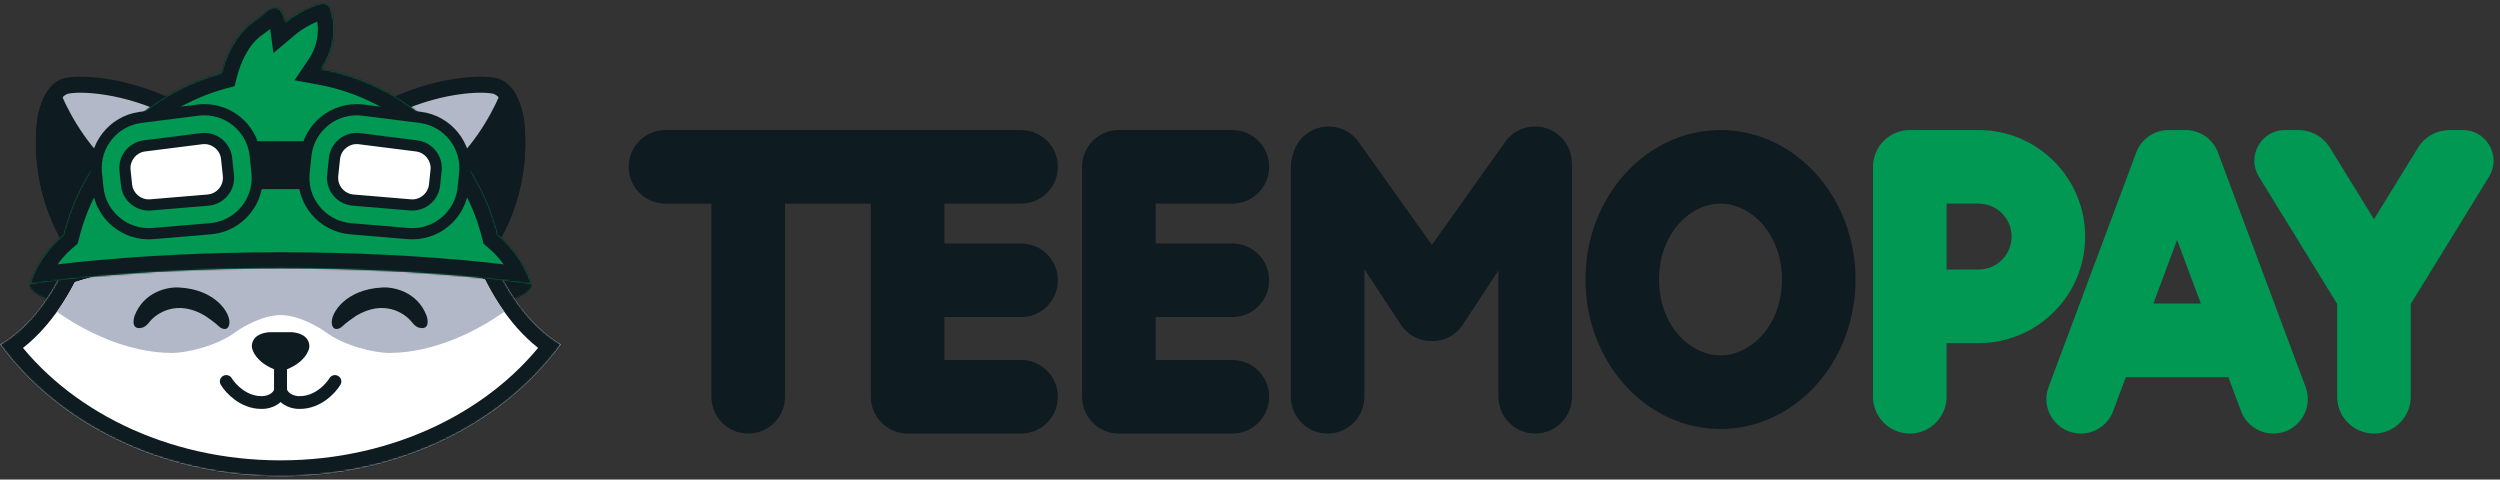 <?xml version="1.0" encoding="UTF-8"?>
<svg width="1564px" height="300px" viewBox="0 0 1564 300" version="1.1" xmlns="http://www.w3.org/2000/svg" xmlns:xlink="http://www.w3.org/1999/xlink">
    <rect x="0" y="0" width="1564" height="300" fill="#333333" stroke="none"/>
    <title>logo11</title>
    <defs>
        <rect id="path-1" x="0" y="0" width="1564" height="300"></rect>
        <path d="M-7.10542736e-15,20 C-7.10542736e-15,30.363 39.591,39.252 96,43.043 C105.42,43.676 115.308,39.878 125.56,35.941 C135.718,32.039 146.232,28 157,28 C167.768,28 178.282,32.039 188.44,35.941 C198.692,39.878 208.58,43.676 218,43.043 C274.409,39.252 314,30.363 314,20 L245.5,8 L157,0 L68.5,8 L-7.10542736e-15,20 Z" id="path-3"></path>
        <path d="M39.82,36.356 L159.508,0 L310.256,34.226 C320.643,56.651 334.749,73.973 351.019,83.579 C315.106,133.092 249.934,166.186 175.496,166.186 C101.076,166.186 35.918,133.108 0,83.616 C15.777,74.323 29.523,57.776 39.82,36.356 Z" id="path-5"></path>
        <path d="M139.5,11.814 C128.743,19.497 122.879,32.51 119.964,43.766 C71.383,57.059 33.343,95.866 21.141,144.888 L20.431,145.495 C10.989,153.555 3.925,164.037 0,175.814 C0,175.814 60.961,165.814 157,165.814 C253.039,165.814 314,175.814 314,175.814 C310.074,164.037 303.011,153.555 293.569,145.495 L292.865,144.894 C279.719,92.065 236.566,51.099 182.55,41.139 C192.263,26.796 191.219,12.101 188.157,3.231 C187.324,0.818 184.794,-0.481 182.324,0.165 C172.63,2.7 163.647,8.751 160,11.814 C159.662,9.278 158.657,6.951 157.446,4.982 C155.42,1.692 150.607,2.525 147.81,5.191 C144.934,7.931 141.539,10.455 139.5,11.814 Z M297,179.715 C297.002,179.415 297.003,179.114 297.003,178.814 C297.003,178.513 297.002,178.213 297,177.913 L297,179.715 Z" id="path-7"></path>
        <rect id="path-9" x="0" y="0" width="1225.59" height="234.361"></rect>
    </defs>
    <g id="页面-1" stroke="none" stroke-width="1" fill="none" fill-rule="evenodd">
        <g id="logo11">
            <mask id="mask-2" fill="white">
                <use xlink:href="#path-1"></use>
            </mask>
            <g id="矩形"></g>
            <g id="编组" mask="url(#mask-2)">
                <g transform="translate(0, 2)">
                    <path d="M18.543,175.813 C18.543,186.176 58.134,195.065 114.543,198.856 C123.963,199.489 133.851,195.691 144.103,191.754 C154.261,187.852 164.775,183.813 175.543,183.813 C186.311,183.813 196.825,187.852 206.983,191.754 C217.235,195.691 227.123,199.489 236.543,198.856 C292.952,195.065 332.543,186.176 332.543,175.813 L264.043,163.813 L175.543,155.813 L87.043,163.813 L18.543,175.813 Z" id="路径" stroke="none" fill="#0A4A23" fill-rule="evenodd"></path>
                    <g id="Clipped" stroke="none" stroke-width="1" fill="none" fill-rule="evenodd" transform="translate(18.543, 155.813)">
                        <mask id="mask-4" fill="white">
                            <use xlink:href="#path-3"></use>
                        </mask>
                        <g id="路径"></g>
                        <path d="M96,43.043 L96.671,33.066 L96.671,33.066 L96,43.043 Z M-1.0658141e-14,20 L-1.726,10.15 L-10,11.6 L-10,20 L-1.0658141e-14,20 Z M125.56,35.941 L129.146,45.276 L129.146,45.276 L125.56,35.941 Z M188.44,35.941 L184.854,45.276 L184.854,45.276 L188.44,35.941 Z M218,43.043 L217.329,33.066 L217.329,33.066 L218,43.043 Z M314,20 L324,20 L324,11.6 L315.726,10.15 L314,20 Z M245.5,8 L247.226,-1.85 L246.815,-1.921 L246.4,-1.959 L245.5,8 Z M157,-2.84217094e-14 L157.9,-9.959 L157,-10.04 L156.1,-9.959 L157,-2.84217094e-14 Z M68.5,8 L67.6,-1.959 L67.185,-1.921 L66.774,-1.85 L68.5,8 Z M96.671,33.066 C68.735,31.188 45.339,28.068 29.139,24.252 C20.957,22.325 15.155,20.344 11.622,18.537 C9.839,17.625 9.148,17.013 9.024,16.884 C8.939,16.795 10,17.874 10,20 L-10,20 C-10,24.717 -7.702,28.341 -5.402,30.736 C-3.14,33.092 -0.297,34.904 2.513,36.342 C8.166,39.234 15.787,41.655 24.554,43.72 C42.252,47.888 66.856,51.107 95.329,53.021 L96.671,33.066 Z M121.974,26.606 C111.14,30.767 103.457,33.522 96.671,33.066 L95.329,53.021 C107.383,53.831 119.476,48.99 129.146,45.276 L121.974,26.606 Z M157,18 C144.052,18 131.773,22.842 121.974,26.606 L129.146,45.276 C139.663,41.236 148.413,38 157,38 L157,18 Z M192.025,26.606 C182.227,22.842 169.948,18 157,18 L157,38 C165.587,38 174.337,41.236 184.854,45.276 L192.025,26.606 Z M217.329,33.066 C210.543,33.522 202.86,30.767 192.025,26.606 L184.854,45.276 C194.524,48.99 206.617,53.831 218.67,53.021 L217.329,33.066 Z M304,20 C304,17.874 305.061,16.795 304.975,16.884 C304.852,17.013 304.161,17.625 302.378,18.537 C298.845,20.344 293.043,22.325 284.861,24.252 C268.661,28.068 245.265,31.188 217.329,33.066 L218.67,53.021 C247.144,51.107 271.748,47.888 289.446,43.72 C298.213,41.655 305.834,39.234 311.487,36.342 C314.297,34.904 317.14,33.092 319.402,30.736 C321.702,28.341 324,24.717 324,20 L304,20 Z M315.726,10.15 L247.226,-1.85 L243.774,17.85 L312.274,29.85 L315.726,10.15 Z M246.4,-1.959 L157.9,-9.959 L156.1,9.96 L244.6,17.96 L246.4,-1.959 Z M156.1,-9.959 L67.6,-1.959 L69.4,17.96 L157.9,9.96 L156.1,-9.959 Z M66.774,-1.85 L-1.726,10.15 L1.726,29.85 L70.225,17.85 L66.774,-1.85 Z" id="形状" fill="#0E1B20" fill-rule="nonzero" mask="url(#mask-4)"></path>
                    </g>
                    <path d="M39.82,166.169 L159.508,129.813 L310.256,164.039 C320.643,186.464 334.749,203.786 351.019,213.392 C315.106,262.905 249.934,295.999 175.496,295.999 C101.076,295.999 35.918,262.921 0,213.429 C15.777,204.136 29.523,187.589 39.82,166.169 Z" id="路径" stroke="none" fill="#FFFFFF" fill-rule="evenodd"></path>
                    <g id="Clipped" stroke="none" stroke-width="1" fill="none" fill-rule="evenodd" transform="translate(0, 129.813)">
                        <mask id="mask-6" fill="white">
                            <use xlink:href="#path-5"></use>
                        </mask>
                        <g id="路径"></g>
                        <path d="M159.508,1.42108547e-14 L161.722,-9.751 L159.138,-10.338 L156.602,-9.568 L159.508,1.42108547e-14 Z M39.82,36.356 L36.913,26.788 L32.71,28.065 L30.807,32.024 L39.82,36.356 Z M310.256,34.226 L319.33,30.024 L317.264,25.563 L312.47,24.475 L310.256,34.226 Z M351.019,83.579 L359.114,89.451 L365.566,80.555 L356.103,74.968 L351.019,83.579 Z M7.10542736e-15,83.616 L-5.075,75 L-14.556,80.584 L-8.093,89.49 L7.10542736e-15,83.616 Z M156.602,-9.568 L36.913,26.788 L42.726,45.925 L162.414,9.569 L156.602,-9.568 Z M312.47,24.475 L161.722,-9.751 L157.294,9.752 L308.042,43.978 L312.47,24.475 Z M356.103,74.968 C342.102,66.702 329.161,51.249 319.33,30.024 L301.182,38.429 C312.124,62.053 327.396,81.245 345.934,92.19 L356.103,74.968 Z M175.496,176.186 C252.778,176.186 321.118,141.835 359.114,89.451 L342.924,77.708 C309.095,124.348 247.091,156.186 175.496,156.186 L175.496,176.186 Z M-8.093,89.49 C29.908,141.852 98.233,176.186 175.496,176.186 L175.496,156.186 C103.919,156.186 41.928,124.364 8.093,77.743 L-8.093,89.49 Z M30.807,32.024 C21.078,52.263 8.494,67.007 -5.075,75 L5.075,92.232 C23.06,81.639 37.968,63.289 48.833,40.689 L30.807,32.024 Z" id="形状" fill="#0E1B20" fill-rule="nonzero" mask="url(#mask-6)"></path>
                    </g>
                    <path d="M255.283,161.813 L303.333,172.723 C306.959,179.991 311.013,186.802 315.461,193.029 C299.291,204.536 272.021,218.813 243.268,218.813 C234.238,218.645 216.154,214.813 203.636,205.698 C198.786,202.167 186.378,195.106 175.542,195.106 C164.706,195.106 152.298,202.167 147.448,205.698 C134.93,214.813 116.846,218.645 107.816,218.813 C79.059,218.813 51.786,204.532 35.617,193.025 C39.705,187.303 43.458,181.09 46.851,174.484 L88.563,161.813 L175.542,161.813 L255.283,161.813 Z" id="路径" stroke="none" fill="#B2B8C7" fill-rule="evenodd"></path>
                    <path d="M84.188,195.596 C89.989,180.351 105.06,177.416 111.871,177.854 C134.541,178.905 144.17,193.625 143.511,200.197 C142.984,205.454 138.678,203.92 136.92,202.168 C134.811,200.065 130.329,196.911 128.352,195.596 C110.952,185.082 97.813,193.844 93.419,199.54 C91.837,201.642 90.121,202.606 89.461,202.825 C82.606,204.928 83.09,198.882 84.188,195.596 Z" id="路径" stroke="none" fill="#0E1B20" fill-rule="nonzero"></path>
                    <path d="M266.898,195.596 C261.097,180.351 246.026,177.416 239.215,177.854 C216.545,178.905 206.915,193.625 207.575,200.197 C208.102,205.454 212.408,203.92 214.166,202.168 C216.275,200.065 220.757,196.911 222.734,195.596 C240.134,185.082 253.273,193.844 257.667,199.54 C259.249,201.642 260.964,202.606 261.625,202.825 C268.479,204.928 267.996,198.882 266.898,195.596 Z" id="路径" stroke="none" fill="#0E1B20" fill-rule="nonzero"></path>
                    <path d="M49.236,155.26 L53.463,160.176 L57.144,154.838 L112.62,74.39 L115.836,69.726 L110.809,67.115 C94.712,58.75 79.317,54.443 67.034,52.458 C60.893,51.466 55.495,51.049 51.14,51.004 C46.899,50.96 43.331,51.265 40.996,51.89 L40.849,51.93 L40.703,51.979 C35.874,53.596 33.074,58.277 31.518,61.759 C29.819,65.562 28.819,69.731 28.395,72.625 L28.386,72.692 L28.378,72.76 C23.542,113.491 39.926,144.43 49.236,155.26 Z" id="路径" stroke="#0E1B20" stroke-width="10" fill="#B2B8C7" fill-rule="nonzero"></path>
                    <path d="M33.776,59.225 C39.999,73.71 53.194,96.843 72.202,109.975 L54.528,142.356 L47.984,151.813 C39.471,141.945 23.61,112.429 28.27,73.315 C28.836,69.458 30.607,62.932 33.776,59.225 Z" id="路径" stroke="none" fill="#0E1B20" fill-rule="evenodd"></path>
                    <path d="M72.202,109.975 L76.591,112.37 L78.748,108.419 L75.044,105.861 L72.202,109.975 Z M33.776,59.225 L38.37,57.251 L35.198,49.867 L29.975,55.976 L33.776,59.225 Z M54.528,142.356 L58.64,145.201 L58.79,144.983 L58.917,144.751 L54.528,142.356 Z M47.984,151.813 L44.198,155.079 L48.419,159.972 L52.096,154.658 L47.984,151.813 Z M28.27,73.315 L23.323,72.588 L23.313,72.656 L23.305,72.723 L28.27,73.315 Z M75.044,105.861 C57.187,93.524 44.458,71.421 38.37,57.251 L29.182,61.198 C35.54,75.998 49.202,100.162 69.36,114.089 L75.044,105.861 Z M58.917,144.751 L76.591,112.37 L67.814,107.579 L50.139,139.96 L58.917,144.751 Z M52.096,154.658 L58.64,145.201 L50.416,139.511 L43.873,148.968 L52.096,154.658 Z M23.305,72.723 C18.461,113.384 34.873,144.269 44.198,155.079 L51.77,148.547 C44.069,139.62 28.759,111.474 33.235,73.906 L23.305,72.723 Z M29.975,55.976 C27.821,58.496 26.336,61.706 25.332,64.55 C24.307,67.454 23.649,70.366 23.323,72.588 L33.217,74.042 C33.457,72.407 33.968,70.128 34.762,67.878 C35.577,65.568 36.562,63.661 37.577,62.473 L29.975,55.976 Z" id="形状" stroke="none" fill="#0E1B20" fill-rule="nonzero"></path>
                    <path d="M301.846,155.26 L297.619,160.176 L293.938,154.838 L238.462,74.39 L235.246,69.726 L240.273,67.115 C256.37,58.75 271.765,54.443 284.048,52.458 C290.189,51.466 295.587,51.049 299.942,51.004 C304.183,50.96 307.751,51.265 310.086,51.89 L310.234,51.93 L310.379,51.979 C315.208,53.596 318.008,58.277 319.564,61.759 C321.263,65.562 322.263,69.731 322.687,72.625 L322.697,72.692 L322.705,72.76 C327.54,113.491 311.156,144.43 301.846,155.26 Z" id="路径" stroke="#0E1B20" stroke-width="10" fill="#B2B8C7" fill-rule="nonzero"></path>
                    <path d="M317.311,59.227 C311.088,73.712 297.892,96.844 278.885,109.975 L296.566,142.368 L303.102,151.814 C311.615,141.945 327.476,112.43 322.816,73.316 C322.25,69.459 320.48,62.935 317.311,59.227 Z" id="路径" stroke="none" fill="#0E1B20" fill-rule="evenodd"></path>
                    <path d="M278.885,109.975 L274.496,112.371 L272.34,108.42 L276.043,105.862 L278.885,109.975 Z M317.311,59.227 L312.717,57.253 L315.89,49.868 L321.112,55.978 L317.311,59.227 Z M296.566,142.368 L292.454,145.213 L292.304,144.996 L292.177,144.764 L296.566,142.368 Z M303.102,151.814 L306.888,155.08 L302.667,159.972 L298.99,154.659 L303.102,151.814 Z M322.816,73.316 L327.763,72.589 L327.773,72.657 L327.781,72.724 L322.816,73.316 Z M276.043,105.862 C293.9,93.525 306.629,71.423 312.717,57.253 L321.905,61.2 C315.546,76 301.885,100.163 281.727,114.089 L276.043,105.862 Z M292.177,144.764 L274.496,112.371 L283.274,107.58 L300.955,139.973 L292.177,144.764 Z M298.99,154.659 L292.454,145.213 L300.677,139.523 L307.213,148.969 L298.99,154.659 Z M327.781,72.724 C332.625,113.385 316.213,144.27 306.888,155.08 L299.316,148.548 C307.017,139.621 322.327,111.475 317.851,73.907 L327.781,72.724 Z M321.112,55.978 C323.266,58.499 324.751,61.708 325.754,64.551 C326.779,67.455 327.437,70.367 327.763,72.589 L317.869,74.042 C317.629,72.408 317.118,70.129 316.324,67.88 C315.509,65.57 314.525,63.662 313.51,62.475 L321.112,55.978 Z" id="形状" stroke="none" fill="#0E1B20" fill-rule="nonzero"></path>
                    <path d="M158.043,11.814 C147.286,19.497 141.422,32.51 138.507,43.766 C89.926,57.059 51.886,95.866 39.684,144.888 L38.974,145.495 C29.532,153.555 22.468,164.037 18.543,175.814 C18.543,175.814 79.504,165.814 175.543,165.814 C271.582,165.814 332.543,175.814 332.543,175.814 C328.617,164.037 321.554,153.555 312.112,145.495 L311.408,144.894 C298.262,92.065 255.109,51.099 201.093,41.139 C210.806,26.796 209.762,12.101 206.7,3.231 C205.867,0.818 203.337,-0.481 200.867,0.165 C191.173,2.7 182.19,8.751 178.543,11.814 C178.205,9.278 177.2,6.951 175.989,4.982 C173.963,1.692 169.15,2.525 166.353,5.191 C163.477,7.931 160.082,10.455 158.043,11.814 Z M315.543,179.715 C315.545,179.415 315.546,179.114 315.546,178.814 C315.546,178.513 315.545,178.213 315.543,177.913 L315.543,179.715 Z" id="形状" stroke="none" fill="#009853" fill-rule="evenodd"></path>
                    <g id="Clipped" stroke="none" stroke-width="1" fill="none" fill-rule="evenodd" transform="translate(18.543, 0)">
                        <mask id="mask-8" fill="white">
                            <use xlink:href="#path-7"></use>
                        </mask>
                        <g id="形状"></g>
                        <path d="M119.964,43.766 L122.603,53.411 L128.192,51.882 L129.644,46.273 L119.964,43.766 Z M139.5,11.814 L133.953,3.493 L133.819,3.583 L133.688,3.677 L139.5,11.814 Z M21.141,144.888 L27.634,152.494 L30.071,150.413 L30.845,147.304 L21.141,144.888 Z M20.431,145.495 L26.923,153.101 L26.923,153.101 L20.431,145.495 Z M0,175.814 L-9.487,172.652 L-14.724,188.363 L1.619,185.682 L0,175.814 Z M314,175.814 L312.381,185.682 L328.724,188.363 L323.487,172.652 L314,175.814 Z M293.569,145.495 L287.077,153.101 L287.077,153.101 L293.569,145.495 Z M292.865,144.894 L283.161,147.309 L283.935,150.419 L286.373,152.5 L292.865,144.894 Z M182.55,41.139 L174.27,35.532 L165.691,48.199 L180.736,50.973 L182.55,41.139 Z M188.157,3.231 L178.705,6.495 L178.705,6.495 L188.157,3.231 Z M182.324,0.165 L184.854,9.84 L184.854,9.84 L182.324,0.165 Z M160,11.814 L150.088,13.135 L152.494,31.179 L166.432,19.471 L160,11.814 Z M157.446,4.982 L165.962,-0.259 L165.962,-0.259 L157.446,4.982 Z M147.81,5.191 L154.709,12.43 L154.709,12.43 L147.81,5.191 Z M297,179.715 L287,179.715 L307,179.778 L297,179.715 Z M297,177.913 L307,177.85 L287,177.913 L297,177.913 Z M129.644,46.273 C132.32,35.941 137.355,25.635 145.312,19.951 L133.688,3.677 C120.131,13.36 113.437,29.08 110.283,41.259 L129.644,46.273 Z M30.845,147.304 C42.171,101.799 77.504,65.752 122.603,53.411 L117.324,34.12 C65.261,48.367 24.514,89.933 11.437,142.473 L30.845,147.304 Z M26.923,153.101 L27.634,152.494 L14.649,137.283 L13.938,137.889 L26.923,153.101 Z M9.487,178.976 C12.837,168.925 18.866,159.979 26.923,153.101 L13.938,137.889 C3.113,147.13 -4.986,159.149 -9.487,172.652 L9.487,178.976 Z M157,155.814 C108.637,155.814 69.079,158.332 41.572,160.856 C27.816,162.118 17.07,163.382 9.737,164.335 C6.071,164.811 3.258,165.21 1.348,165.491 C0.394,165.632 -0.335,165.743 -0.832,165.821 C-1.08,165.86 -1.27,165.89 -1.402,165.911 C-1.468,165.921 -1.519,165.929 -1.555,165.935 C-1.573,165.938 -1.587,165.941 -1.598,165.942 C-1.603,165.943 -1.608,165.944 -1.611,165.944 C-1.613,165.945 -1.616,165.945 -1.616,165.945 C-1.616,165.945 -1.619,165.946 7.10542736e-15,175.814 C1.619,185.682 1.618,185.682 1.617,185.682 C1.617,185.682 1.617,185.682 1.617,185.682 C1.617,185.682 1.618,185.682 1.62,185.682 C1.624,185.681 1.632,185.68 1.644,185.678 C1.667,185.674 1.705,185.668 1.757,185.66 C1.863,185.643 2.026,185.617 2.248,185.582 C2.691,185.513 3.366,185.41 4.266,185.277 C6.065,185.012 8.765,184.629 12.314,184.168 C19.413,183.246 29.909,182.01 43.399,180.772 C70.381,178.296 109.324,175.814 157,175.814 L157,155.814 Z M314,175.814 C315.619,165.946 315.616,165.945 315.616,165.945 C315.616,165.945 315.613,165.945 315.611,165.944 C315.608,165.944 315.603,165.943 315.598,165.942 C315.587,165.941 315.573,165.938 315.555,165.935 C315.519,165.929 315.468,165.921 315.402,165.911 C315.27,165.89 315.08,165.86 314.832,165.821 C314.335,165.743 313.606,165.632 312.652,165.491 C310.742,165.21 307.929,164.811 304.263,164.335 C296.93,163.382 286.184,162.118 272.428,160.856 C244.92,158.332 205.363,155.814 157,155.814 L157,175.814 C204.676,175.814 243.619,178.296 270.601,180.772 C284.091,182.01 294.587,183.246 301.686,184.168 C305.235,184.629 307.935,185.012 309.734,185.277 C310.634,185.41 311.309,185.513 311.752,185.582 C311.974,185.617 312.137,185.643 312.243,185.66 C312.295,185.668 312.333,185.674 312.356,185.678 C312.368,185.68 312.376,185.681 312.38,185.682 C312.382,185.682 312.383,185.682 312.383,185.682 C312.383,185.682 312.383,185.682 312.383,185.682 C312.382,185.682 312.381,185.682 314,175.814 Z M287.077,153.101 C295.134,159.979 301.163,168.925 304.513,178.976 L323.487,172.652 C318.986,159.149 310.887,147.13 300.062,137.889 L287.077,153.101 Z M286.373,152.5 L287.077,153.101 L300.062,137.889 L299.358,137.288 L286.373,152.5 Z M180.736,50.973 C230.872,60.218 270.957,98.264 283.161,147.309 L302.569,142.479 C288.481,85.866 242.259,41.98 184.363,31.305 L180.736,50.973 Z M178.705,6.495 C180.967,13.049 181.859,24.325 174.27,35.532 L190.829,46.747 C202.667,29.267 201.472,11.154 197.61,-0.032 L178.705,6.495 Z M184.854,9.84 C182.449,10.468 179.637,9.196 178.705,6.495 L197.61,-0.032 C195.01,-7.56 187.139,-11.431 179.793,-9.51 L184.854,9.84 Z M166.432,19.471 C169.367,17.006 177.047,11.881 184.854,9.84 L179.793,-9.51 C168.213,-6.481 157.927,0.495 153.568,4.157 L166.432,19.471 Z M148.929,10.224 C149.623,11.351 149.983,12.349 150.088,13.135 L169.912,10.492 C169.341,6.207 167.691,2.55 165.962,-0.259 L148.929,10.224 Z M154.709,12.43 C154.564,12.568 154.326,12.777 153.636,12.827 C153.217,12.857 152.419,12.831 151.452,12.405 C150.403,11.944 149.505,11.159 148.929,10.224 L165.962,-0.259 C162.534,-5.828 156.76,-7.45 152.198,-7.121 C147.896,-6.811 143.853,-4.853 140.911,-2.049 L154.709,12.43 Z M145.047,20.134 C147.432,18.544 151.312,15.667 154.709,12.43 L140.911,-2.049 C138.557,0.195 135.645,2.365 133.953,3.493 L145.047,20.134 Z M287.003,178.814 C287.003,179.093 287.002,179.373 287,179.652 L307,179.778 C307.002,179.457 307.003,179.135 307.003,178.814 L287.003,178.814 Z M287,177.976 C287.002,178.255 287.003,178.534 287.003,178.814 L307.003,178.814 C307.003,178.492 307.002,178.171 307,177.85 L287,177.976 Z M307,179.715 L307,177.913 L287,177.913 L287,179.715 L307,179.715 Z" id="形状" fill="#0E1B20" fill-rule="nonzero" mask="url(#mask-8)"></path>
                    </g>
                    <rect id="矩形" stroke="#0E1B20" stroke-width="7" fill="#0E1B20" fill-rule="nonzero" x="153.504" y="89.814" width="44" height="23"></rect>
                    <path d="M60.303,106.508 C58.483,89.194 70.84,73.601 88.112,71.416 L123.835,66.898 C141.631,64.647 157.801,77.46 159.676,95.3 L160.788,105.876 C162.663,123.715 149.51,139.611 131.635,141.109 L95.753,144.116 C78.404,145.57 63.076,132.888 61.256,115.573 L60.303,106.508 Z" id="路径" stroke="none" fill="#009853" fill-rule="nonzero"></path>
                    <path d="M80.758,106.071 C79.679,95.806 87.005,86.562 97.245,85.267 L118.425,82.587 C128.975,81.253 138.562,88.85 139.674,99.426 L140.333,105.697 C141.445,116.273 133.647,125.697 123.049,126.585 L101.776,128.368 C91.49,129.23 82.402,121.711 81.323,111.446 L80.758,106.071 Z" id="路径" stroke="none" fill="#FFFFFF" fill-rule="nonzero"></path>
                    <path d="M123.396,63.425 C142.941,60.953 160.718,74.861 163.09,94.342 L163.157,94.934 L164.269,105.51 C166.328,125.102 152.048,142.582 132.521,144.542 L131.927,144.597 L96.046,147.604 C76.991,149.201 60.134,135.427 57.84,116.514 L57.775,115.939 L56.822,106.874 C54.824,87.858 68.239,70.714 87.1,68.021 L87.673,67.944 L123.396,63.425 Z M156.195,95.666 C154.542,79.936 140.411,68.594 124.749,70.314 L124.274,70.37 L88.551,74.889 C73.322,76.815 62.384,90.445 63.739,105.68 L63.784,106.142 L64.737,115.207 C66.341,130.474 79.737,141.697 94.998,140.663 L95.461,140.628 L131.343,137.621 C147.104,136.3 158.742,122.411 157.353,106.718 L157.307,106.242 L156.195,95.666 Z M145.218,96.488 L145.256,96.816 L146.367,107.392 C147.382,117.039 140.358,125.648 130.749,126.63 L130.424,126.66 L94.542,129.667 C85.163,130.453 76.865,123.685 75.714,114.383 L75.677,114.058 L74.724,104.993 C73.74,95.633 80.332,87.193 89.607,85.846 L89.932,85.802 L125.655,81.283 C135.168,80.08 143.832,86.749 145.175,96.162 L145.218,96.488 Z M126.815,88.196 L126.533,88.228 L90.81,92.747 C85.237,93.452 81.224,98.41 81.66,103.978 L81.686,104.261 L82.638,113.326 C83.225,118.912 88.098,123.029 93.674,122.711 L93.958,122.691 L129.84,119.684 C135.61,119.201 139.881,114.144 139.431,108.406 L139.405,108.124 L138.294,97.547 C137.698,91.882 132.71,87.762 127.097,88.171 L126.815,88.196 Z" id="形状" stroke="none" fill="#0E1B20" fill-rule="nonzero"></path>
                    <path d="M289.756,115.574 C287.937,132.888 272.608,145.571 255.259,144.117 L219.377,141.11 C201.502,139.612 188.35,123.716 190.225,105.877 L191.336,95.3 C193.211,77.461 209.381,64.647 227.177,66.898 L262.9,71.417 C280.173,73.602 292.529,89.194 290.709,106.509 L289.756,115.574 Z" id="路径" stroke="none" fill="#009853" fill-rule="nonzero"></path>
                    <path d="M269.689,111.446 C268.61,121.711 259.522,129.231 249.237,128.369 L227.963,126.586 C217.366,125.698 209.568,116.274 210.68,105.697 L211.339,99.427 C212.45,88.851 222.037,81.254 232.588,82.588 L253.767,85.267 C264.007,86.563 271.333,95.807 270.254,106.072 L269.689,111.446 Z" id="路径" stroke="none" fill="#FFFFFF" fill-rule="nonzero"></path>
                    <path d="M187.855,94.934 C189.914,75.342 207.517,61.213 227.025,63.356 L227.616,63.426 L263.339,67.945 C282.31,70.344 295.934,87.322 294.246,106.299 L294.19,106.875 L293.237,115.94 C291.239,134.955 274.552,148.936 255.543,147.648 L254.967,147.605 L219.085,144.598 C199.453,142.953 184.956,125.653 186.687,106.104 L186.744,105.511 L187.855,94.934 Z M226.738,70.37 C211.047,68.386 196.775,79.551 194.871,95.191 L194.817,95.666 L193.706,106.243 C192.053,121.972 203.517,136.005 219.193,137.578 L219.669,137.622 L255.551,140.629 C270.848,141.911 284.382,130.853 286.223,115.669 L286.275,115.208 L287.228,106.143 C288.833,90.876 278.063,77.113 262.921,74.951 L262.461,74.889 L226.738,70.37 Z M225.03,81.245 L225.357,81.283 L261.08,85.802 C270.418,86.983 277.128,95.329 276.32,104.667 L276.289,104.993 L275.336,114.058 C274.352,123.418 266.15,130.303 256.796,129.692 L256.47,129.668 L220.587,126.661 C210.921,125.85 203.78,117.34 204.614,107.717 L204.645,107.392 L205.757,96.816 C206.759,87.279 215.231,80.369 224.703,81.213 L225.03,81.245 Z M212.752,97.265 L212.719,97.548 L211.607,108.124 C211.002,113.883 215.169,119.025 220.89,119.658 L221.172,119.685 L257.054,122.692 C262.653,123.161 267.609,119.145 268.341,113.609 L268.374,113.326 L269.327,104.261 C269.914,98.675 266.003,93.635 260.484,92.787 L260.202,92.747 L224.479,88.228 C218.828,87.513 213.677,91.428 212.793,96.986 L212.752,97.265 Z" id="形状" stroke="none" fill="#0E1B20" fill-rule="nonzero"></path>
                    <path d="M175.543,205.825 L170.043,205.825 C165.876,205.658 157.543,207.225 157.543,214.825 C157.71,217.658 160.643,224.425 171.043,228.825 C171.876,229.159 173.943,229.825 175.543,229.825 C177.143,229.825 179.21,229.159 180.043,228.825 C190.443,224.425 193.376,217.658 193.543,214.825 C193.543,207.225 185.21,205.658 181.043,205.825 L175.543,205.825 Z" id="路径" stroke="none" fill="#0E1B20" fill-rule="evenodd"></path>
                    <path d="M141.543,236.65 C144.182,241.037 152.255,249.812 163.433,249.812 C166.538,249.974 173.307,248.739 175.543,242.5 L175.543,229.825" id="路径" stroke="#0E1B20" stroke-width="8" fill="none" stroke-linecap="round"></path>
                    <path d="M209.543,236.65 C206.904,241.037 198.831,249.812 187.653,249.812 C184.548,249.974 177.779,248.739 175.543,242.5 L175.543,229.825" id="路径" stroke="#0E1B20" stroke-width="8" fill="none" stroke-linecap="round"></path>
                    <g id="Clipped" stroke="none" stroke-width="1" fill="none" fill-rule="evenodd" transform="translate(364.5, 56)">
                        <mask id="mask-10" fill="white">
                            <use xlink:href="#path-9"></use>
                        </mask>
                        <g id="矩形"></g>
                        <g id="编组" mask="url(#mask-10)">
                            <g transform="translate(28.809, 21.13)" id="形状">
                                <path d="M423.783,4.838 C433.823,-2.958 448.28,-1.139 456.077,8.9 L502.466,74.074 L548.857,8.9 C556.652,-1.139 571.11,-2.958 581.15,4.838 C587.038,9.41 590.099,16.275 590.048,23.195 C590.109,23.87 590.139,24.553 590.139,25.244 L590.139,169.084 C590.139,181.795 579.835,192.099 567.125,192.099 C554.414,192.099 544.111,181.795 544.111,169.084 L544.111,90.06 L520.919,125.357 C516.327,131.273 509.42,134.334 502.466,134.256 C495.513,134.334 488.606,131.273 484.013,125.357 L460.261,89.337 L460.261,169.084 C460.261,181.795 449.957,192.099 437.247,192.099 C424.536,192.099 414.232,181.795 414.232,169.084 L414.232,25.244 C414.232,22.573 414.688,20.008 415.526,17.622 C416.703,12.72 419.492,8.171 423.783,4.838 Z M97.795,48.258 L97.795,169.084 C97.795,181.795 87.491,192.099 74.78,192.099 C62.07,192.099 51.766,181.795 51.766,169.084 L51.766,48.258 L23.014,48.258 C10.303,48.258 0,37.955 0,25.244 C0,12.534 10.304,2.23 23.014,2.23 L51.766,2.23 L97.795,2.23 L151.491,2.23 L197.519,2.23 L245.486,2.23 C258.197,2.23 268.5,12.534 268.5,25.244 C268.5,37.955 258.197,48.258 245.486,48.258 L197.519,48.258 L197.519,73.19 L245.465,73.19 C258.176,73.19 268.481,83.494 268.481,96.204 C268.481,108.915 258.176,119.219 245.465,119.219 L197.519,119.219 L197.519,146.07 L245.465,146.07 C258.176,146.07 268.481,156.374 268.481,169.084 C268.481,181.795 258.176,192.099 245.465,192.099 L197.519,192.099 L174.505,192.099 C161.794,192.099 151.491,181.795 151.491,169.084 L151.491,48.258 L97.795,48.258 Z M332.589,2.23 C331.6,2.23 330.409,2.23 329.667,2.23 C328.925,2.23 306.653,2.23 306.653,2.23 C293.943,2.23 283.639,12.534 283.639,25.244 L283.639,169.084 C283.639,181.795 293.943,192.099 306.653,192.099 L329.667,192.099 L377.66,192.099 C390.37,192.099 400.674,181.795 400.674,169.084 C400.674,156.374 390.37,146.07 377.66,146.07 L329.667,146.07 L329.667,119.219 L377.66,119.219 C390.37,119.219 400.674,108.915 400.674,96.204 C400.674,83.494 390.37,73.19 377.66,73.19 L329.667,73.19 L329.667,48.075 C330.625,48.196 331.6,48.258 332.589,48.258 L377.66,48.258 C390.37,48.258 400.674,37.955 400.674,25.244 C400.674,12.534 390.37,2.23 377.66,2.23 L332.589,2.23 Z" fill="#0E1B20"></path>
                                <path d="M683.031,2.231 C729.691,2.231 767.521,44.09 767.521,95.726 C767.521,147.363 729.691,189.223 683.031,189.223 C636.381,189.223 598.554,147.363 598.554,95.726 C598.554,44.09 636.381,2.231 683.031,2.231 Z M683.031,48.259 C663.831,48.259 644.581,67.198 644.581,95.726 C644.581,124.255 663.831,143.194 683.031,143.194 C702.241,143.194 721.491,124.255 721.491,95.726 C721.491,67.198 702.241,48.259 683.031,48.259 Z" fill="#0E1B20"></path>
                                <path d="M1044.651,2.227 C1052.501,2.227 1059.8,6.229 1064.028,12.823 L1064.251,13.179 L1091.841,58.02 L1119.441,13.179 C1123.557,6.492 1130.792,2.373 1138.621,2.23 L1139.041,2.227 L1147.471,2.227 C1162.331,2.227 1171.487,18.351 1164.042,31.073 L1163.811,31.457 L1114.851,111.016 L1114.851,169.085 C1114.851,181.796 1104.541,192.099 1091.831,192.099 C1079.248,192.099 1069.027,182.001 1068.824,169.466 L1068.821,169.085 L1068.821,110.986 L1019.881,31.457 C1012.09,18.806 1021.029,2.555 1035.763,2.231 L1036.211,2.227 L1044.651,2.227 Z M844.521,2.227 C881.321,2.227 911.161,32.065 911.161,68.872 C911.161,105.68 881.321,135.518 844.521,135.518 L824.471,135.518 L824.471,169.081 C824.471,181.792 814.171,192.096 801.461,192.096 C788.751,192.096 778.441,181.792 778.441,169.081 L778.441,25.083 C778.53,12.571 788.597,2.431 801.082,2.23 L801.461,2.227 L844.521,2.227 Z M975.231,2.227 L975.231,2.259 C983.741,2.727 991.231,8.185 994.241,16.237 L1049.081,162.99 C1054.351,177.08 1043.931,192.096 1028.891,192.096 C1019.891,192.096 1011.841,186.511 1008.701,178.085 L1000.741,156.808 L936.621,156.808 L928.661,178.085 C925.521,186.511 917.471,192.096 908.471,192.096 C893.431,192.096 883.011,177.08 888.281,162.99 L943.121,16.237 C946.191,8.045 953.881,2.539 962.571,2.239 L962.571,2.227 L975.231,2.227 Z M968.681,71.018 L953.821,110.779 L983.541,110.779 L968.681,71.018 Z M844.521,48.255 L824.471,48.255 L824.471,89.49 L844.521,89.49 C855.901,89.49 865.131,80.259 865.131,68.872 C865.131,57.602 856.088,48.444 844.869,48.258 L844.521,48.255 Z" fill="#009853"></path>
                            </g>
                        </g>
                    </g>
                </g>
            </g>
        </g>
    </g>
</svg>